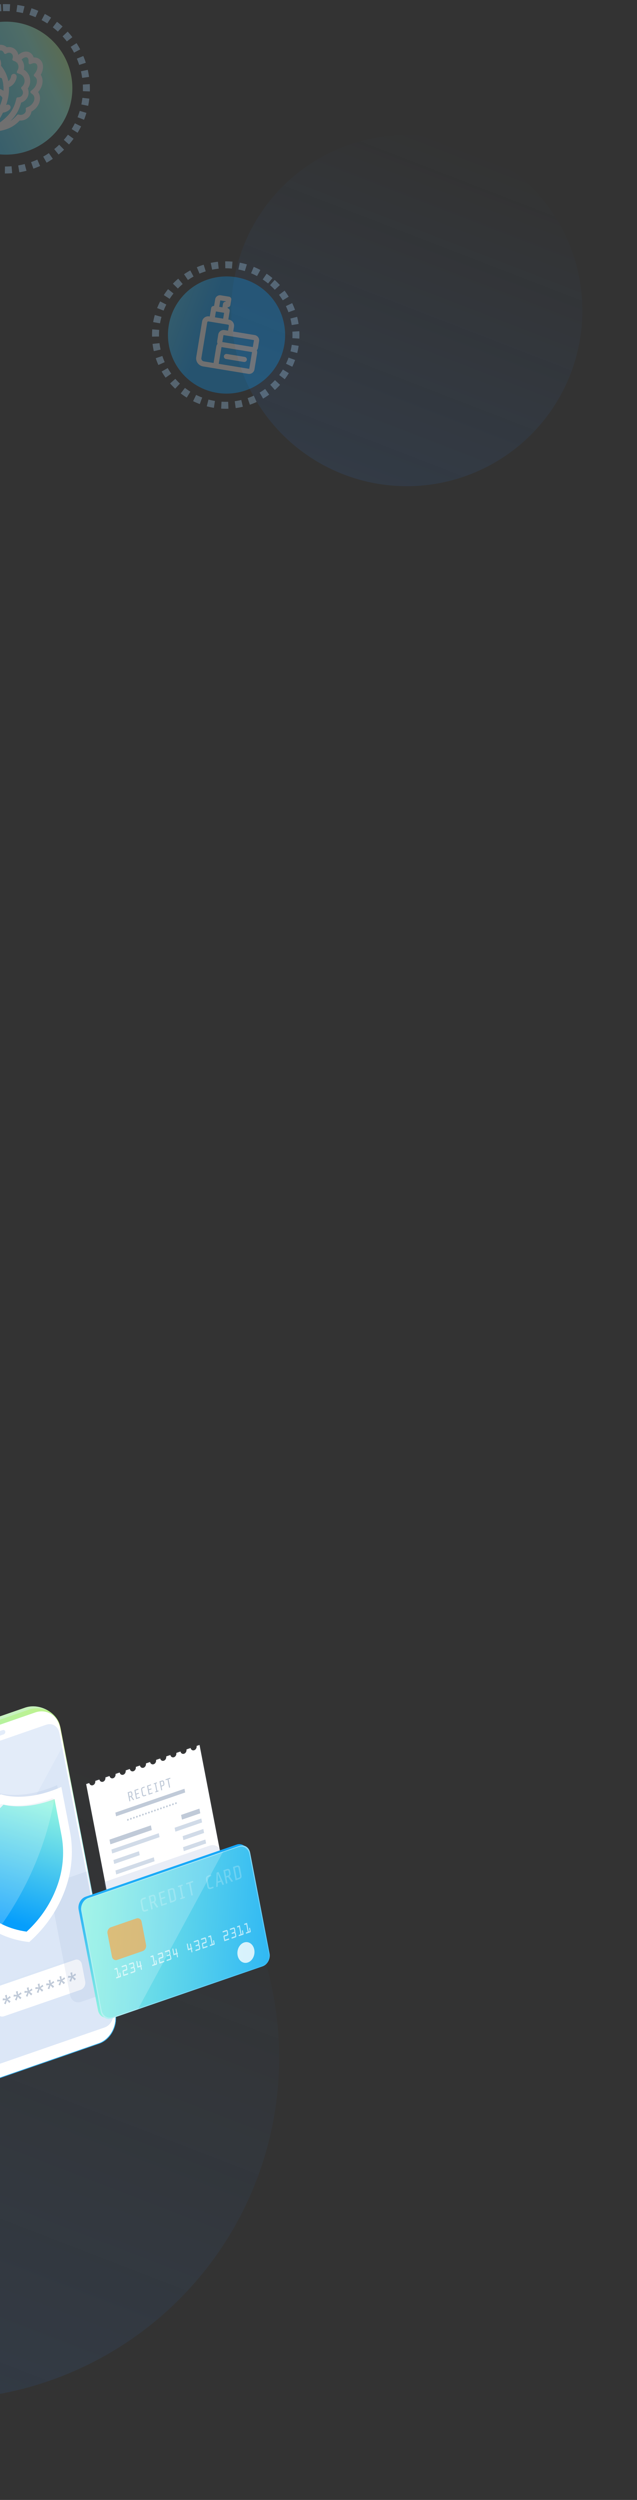 <svg width="183" height="718" viewBox="0 0 183 718" fill="none" xmlns="http://www.w3.org/2000/svg">
<rect x="0" y="0" width="183" height="718" fill="#333333" stroke="none"/>
<circle cx="-18" cy="591" r="98.204" transform="rotate(-158.873 -18 591)" fill="url(#paint0_linear)" fill-opacity="0.1"/>
<path d="M7.268 490.425L-21.868 500.528C-25.172 501.67 -27.283 505.581 -26.576 509.256L-10.791 591.068C-9.882 595.739 -4.629 598.309 -1.323 597.172L25.616 585.562C28.921 584.42 31.024 580.514 30.316 576.836L17.23 495.724C16.521 492.046 11.553 489.003 7.268 490.425Z" fill="url(#paint1_linear)"/>
<path opacity="0.4" d="M13.956 491.377C12.238 490.607 10.231 490.383 8.36 491.002L-20.773 501.097C-24.082 502.243 -26.193 506.151 -25.476 509.831L-9.697 591.641C-9.253 593.918 -7.789 595.688 -6.008 596.782C-8.243 595.805 -10.254 593.797 -10.786 591.068L-26.573 509.26C-27.281 505.586 -25.17 501.674 -21.863 500.524L7.27 490.429C9.55 489.666 12.03 490.178 13.956 491.377Z" fill="url(#paint2_linear)"/>
<path d="M10.136 491.829L-19 501.932C-22.305 503.074 -24.416 506.986 -23.708 510.66L-7.924 592.472C-7.215 596.15 -3.954 598.206 -0.648 597.069L28.487 586.966C31.792 585.824 33.895 581.914 33.187 578.239L17.407 496.426C16.695 492.749 13.441 490.688 10.136 491.829Z" fill="white"/>
<path d="M17.404 496.431L33.184 578.24C33.891 581.915 31.789 585.829 28.487 586.966L-0.652 597.069C-2.485 597.702 -4.299 597.347 -5.67 596.283C-4.318 597.253 -2.57 597.556 -0.801 596.949L28.334 586.842C31.643 585.703 33.747 581.797 33.03 578.116L17.251 496.307C16.963 494.829 16.268 493.605 15.319 492.758C16.355 493.616 17.101 494.875 17.404 496.431Z" fill="url(#paint3_linear)"/>
<path d="M13.297 495.345L-20.499 507.056C-22.206 507.644 -23.287 509.667 -22.922 511.563L-7.48 591.617C-7.115 593.513 -5.436 594.582 -3.728 593.994L30.068 582.283C31.776 581.695 32.857 579.676 32.491 577.776L17.049 497.722C16.684 495.827 15.001 494.758 13.297 495.345Z" fill="#DCE7F7"/>
<path d="M17.046 497.723L32.487 577.777C32.857 579.676 31.772 581.696 30.064 582.284L-3.732 593.995C-4.354 594.205 -4.973 594.2 -5.526 594.016C-5.093 594.082 -4.639 594.046 -4.185 593.889L29.611 582.178C31.319 581.59 32.404 579.57 32.034 577.671L16.593 497.617C16.361 496.407 15.599 495.544 14.635 495.222C15.808 495.394 16.783 496.333 17.046 497.723Z" fill="#DCE7F7"/>
<path d="M-6.447 500.701L1.056 498.11C1.359 498.007 1.56 497.648 1.494 497.309C1.428 496.97 1.124 496.778 0.821 496.881L-6.683 499.472C-6.993 499.581 -7.185 499.942 -7.119 500.282C-7.057 500.622 -6.758 500.81 -6.447 500.701Z" fill="#DCE7F7"/>
<path d="M1.494 497.309C1.56 497.648 1.364 498.01 1.056 498.11L-6.448 500.701C-6.61 500.761 -6.777 500.733 -6.9 500.64C-6.856 500.635 -6.817 500.628 -6.771 500.615L0.733 498.028C1.035 497.92 1.236 497.561 1.171 497.226C1.139 497.062 1.058 496.936 0.941 496.858C1.2 496.836 1.437 497.016 1.494 497.309Z" fill="#DCE7F7"/>
<path opacity="0.2" d="M17.407 496.426L18.284 500.99L-14.054 560.693L-23.703 510.663C-24.416 506.986 -22.305 503.074 -18.996 501.932L10.131 491.826C13.441 490.688 16.695 492.753 17.407 496.426Z" fill="white"/>
<g opacity="0.15">
<path opacity="0.15" d="M20.689 562.593C21.605 562.277 22.504 562.846 22.696 563.857L23.65 568.794C23.848 569.808 23.265 570.885 22.349 571.201L0.311 578.804C-0.602 579.12 -1.504 578.551 -1.697 577.54L-2.651 572.603C-2.848 571.589 -2.262 570.512 -1.35 570.196L20.689 562.593Z" fill="#93A8D4"/>
</g>
<path d="M21.512 562.882C22.429 562.566 23.328 563.135 23.52 564.146L24.474 569.083C24.672 570.097 24.09 571.173 23.173 571.49L1.135 579.093C0.222 579.408 -0.68 578.84 -0.873 577.829L-1.827 572.892C-2.024 571.878 -1.438 570.801 -0.526 570.485L21.512 562.882Z" fill="white"/>
<path d="M1.962 572.906L2.076 573.908L2.833 573.271L3.08 573.728L2.266 574.219L3.035 574.806L2.679 575.28L1.994 574.543L1.646 575.639L1.174 575.439L1.642 574.437L0.758 574.525L0.82 573.95L1.705 574.037L1.439 573.085L1.962 572.906Z" fill="#C0CAD8"/>
<path d="M5.089 571.828L5.203 572.829L5.964 572.191L6.207 572.65L5.393 573.14L6.158 573.728L5.81 574.2L5.12 573.46L4.773 574.56L4.301 574.357L4.769 573.359L3.889 573.445L3.947 572.872L4.833 572.958L4.566 572.006L5.089 571.828Z" fill="#C0CAD8"/>
<path d="M8.22 570.744L8.335 571.75L9.091 571.113L9.337 571.567L8.521 572.062L9.29 572.648L8.937 573.122L8.252 572.381L7.9 573.481L7.428 573.278L7.896 572.276L7.016 572.363L7.074 571.793L7.964 571.879L7.698 570.927L8.22 570.744Z" fill="#C0CAD8"/>
<path d="M11.347 569.666L11.462 570.671L12.218 570.03L12.465 570.488L11.652 570.982L12.416 571.566L12.065 572.043L11.379 571.302L11.031 572.398L10.559 572.199L11.023 571.198L10.143 571.284L10.206 570.713L11.091 570.8L10.825 569.848L11.347 569.666Z" fill="#C0CAD8"/>
<path d="M14.478 568.586L14.593 569.592L15.349 568.951L15.592 569.409L14.779 569.903L15.547 570.486L15.196 570.963L14.506 570.224L14.158 571.319L13.687 571.12L14.154 570.118L13.274 570.205L13.333 569.635L14.218 569.721L13.952 568.769L14.478 568.586Z" fill="#C0CAD8"/>
<path d="M17.605 567.507L17.721 568.513L18.476 567.872L18.719 568.331L17.907 568.825L18.675 569.408L18.323 569.885L17.637 569.144L17.285 570.241L16.814 570.041L17.282 569.04L16.401 569.126L16.46 568.556L17.349 568.638L17.083 567.686L17.605 567.507Z" fill="#C0CAD8"/>
<path d="M20.733 566.429L20.847 567.43L21.604 566.793L21.851 567.251L21.038 567.745L21.802 568.329L21.45 568.806L20.765 568.066L20.416 569.161L19.945 568.962L20.413 567.96L19.529 568.047L19.591 567.473L20.476 567.559L20.21 566.607L20.733 566.429Z" fill="#C0CAD8"/>
<path opacity="0.15" d="M28.843 556.375L36.898 554.024L44.003 567.804L23.244 574.964C21.824 575.451 20.421 574.575 20.12 572.991L14.549 544.101C14.242 542.526 15.143 540.849 16.567 540.357L25.203 537.38L25.236 537.402L28.843 556.375Z" fill="#93A8D4"/>
<g opacity="0.2">
<path opacity="0.2" d="M57.488 500.674L67.038 550.197L34.039 561.582L24.489 512.06L25.387 511.751C25.505 512.275 25.973 512.564 26.45 512.398C26.927 512.232 27.231 511.679 27.147 511.145L28.34 510.735C28.458 511.258 28.923 511.548 29.4 511.382C29.88 511.216 30.181 510.664 30.093 510.13L31.29 509.719C31.404 510.243 31.869 510.533 32.349 510.367C32.826 510.201 33.13 509.648 33.043 509.115L34.236 508.704C34.354 509.227 34.822 509.517 35.299 509.351C35.776 509.185 36.08 508.632 35.996 508.098L37.189 507.688C37.303 508.212 37.768 508.502 38.245 508.336C38.725 508.169 39.03 507.616 38.942 507.083L40.135 506.673C40.253 507.196 40.718 507.486 41.194 507.32C41.675 507.154 41.976 506.601 41.892 506.067L43.085 505.657C43.199 506.181 43.663 506.471 44.148 506.304C44.625 506.138 44.929 505.585 44.838 505.052L46.034 504.641C46.148 505.165 46.617 505.454 47.094 505.289C47.571 505.123 47.875 504.57 47.791 504.036L48.984 503.626C49.102 504.149 49.567 504.439 50.044 504.273C50.524 504.107 50.825 503.554 50.737 503.021L51.934 502.61C52.048 503.134 52.512 503.424 52.993 503.257C53.47 503.092 53.774 502.539 53.687 502.005L54.879 501.595C54.998 502.118 55.466 502.407 55.943 502.242C56.42 502.076 56.724 501.523 56.64 500.989L57.488 500.674Z" fill="#93A8D4"/>
</g>
<path d="M57.321 501.168L66.75 550.042L34.182 561.279L24.754 512.405L25.64 512.099C25.757 512.618 26.216 512.901 26.689 512.736C27.159 512.576 27.46 512.027 27.377 511.497L28.555 511.09C28.672 511.609 29.131 511.892 29.601 511.732C30.074 511.567 30.372 511.023 30.285 510.494L31.466 510.085C31.58 510.606 32.039 510.888 32.512 510.727C32.982 510.567 33.283 510.019 33.197 509.489L34.374 509.082C34.491 509.601 34.95 509.884 35.423 509.719C35.893 509.559 36.194 509.011 36.111 508.48L37.288 508.073C37.402 508.593 37.861 508.876 38.331 508.716C38.804 508.551 39.106 508.006 39.019 507.477L40.196 507.07C40.313 507.589 40.773 507.872 41.242 507.712C41.715 507.547 42.013 507.003 41.93 506.473L43.108 506.065C43.221 506.586 43.68 506.868 44.157 506.703C44.627 506.542 44.928 505.994 44.837 505.465L46.018 505.057C46.132 505.577 46.595 505.859 47.065 505.699C47.534 505.539 47.836 504.99 47.752 504.46L48.93 504.053C49.047 504.572 49.506 504.855 49.976 504.695C50.449 504.53 50.747 503.986 50.66 503.457L51.841 503.049C51.955 503.569 52.414 503.852 52.888 503.691C53.357 503.53 53.659 502.982 53.572 502.453L54.749 502.045C54.866 502.565 55.325 502.847 55.798 502.683C56.271 502.518 56.569 501.974 56.486 501.444L57.321 501.168Z" fill="white"/>
<path d="M45.615 526.507L45.836 527.642L32.221 532.338L32.004 531.203L45.615 526.507Z" fill="#D1DBE8"/>
<path d="M57.832 522.29L58.053 523.425L50.383 526.072L50.162 524.938L57.832 522.29Z" fill="#D1DBE8"/>
<path d="M39.924 531.683L40.144 532.814L32.804 535.349L32.583 534.214L39.924 531.683Z" fill="#D1DBE8"/>
<path d="M58.414 525.301L58.632 526.436L52.688 528.488L52.471 527.353L58.414 525.301Z" fill="#D1DBE8"/>
<path d="M44.191 533.426L44.407 534.557L33.382 538.36L33.166 537.229L44.191 533.426Z" fill="#D1DBE8"/>
<path d="M58.994 528.316L59.214 529.447L52.801 531.659L52.58 530.529L58.994 528.316Z" fill="#D1DBE8"/>
<path d="M46.181 519.125C46.309 519.08 46.438 519.16 46.467 519.308C46.495 519.452 46.412 519.606 46.283 519.647C46.154 519.693 46.025 519.613 45.997 519.468C45.969 519.324 46.052 519.17 46.181 519.125Z" fill="#C0CAD8"/>
<path d="M47.04 518.828C47.173 518.782 47.297 518.863 47.326 519.011C47.354 519.155 47.271 519.309 47.138 519.351C47.01 519.396 46.881 519.316 46.853 519.172C46.828 519.027 46.912 518.873 47.04 518.828Z" fill="#C0CAD8"/>
<path d="M47.903 518.53C48.032 518.485 48.161 518.565 48.19 518.713C48.218 518.858 48.134 519.011 48.005 519.053C47.873 519.099 47.748 519.018 47.72 518.874C47.692 518.729 47.775 518.576 47.903 518.53Z" fill="#C0CAD8"/>
<path d="M48.767 518.233C48.895 518.187 49.024 518.267 49.053 518.416C49.081 518.56 48.998 518.714 48.868 518.755C48.74 518.8 48.611 518.72 48.583 518.576C48.555 518.432 48.638 518.278 48.767 518.233Z" fill="#C0CAD8"/>
<path d="M49.63 517.935C49.762 517.889 49.887 517.97 49.916 518.118C49.944 518.262 49.861 518.416 49.728 518.458C49.599 518.503 49.47 518.423 49.442 518.279C49.418 518.134 49.501 517.98 49.63 517.935Z" fill="#C0CAD8"/>
<path d="M50.493 517.637C50.622 517.592 50.75 517.672 50.779 517.82C50.807 517.965 50.724 518.118 50.595 518.16C50.462 518.206 50.337 518.125 50.309 517.981C50.281 517.836 50.361 517.683 50.493 517.637Z" fill="#C0CAD8"/>
<path d="M52.999 513.742L53.203 514.811L33.345 521.662L33.141 520.593L52.999 513.742Z" fill="#C0CAD8"/>
<path d="M52.632 537.763L53.024 539.795L42.54 543.411L42.148 541.379L52.632 537.763Z" fill="#C0CAD8"/>
<path d="M43.343 524.259L43.604 525.6L31.712 529.705L31.454 528.359L43.343 524.259Z" fill="#C0CAD8"/>
<path d="M57.286 519.446L57.544 520.792L52.281 522.607L52.019 521.261L57.286 519.446Z" fill="#C0CAD8"/>
<path d="M36.693 522.398C36.821 522.352 36.95 522.433 36.979 522.581C37.007 522.725 36.924 522.879 36.795 522.92C36.662 522.966 36.537 522.885 36.509 522.741C36.477 522.598 36.56 522.444 36.693 522.398Z" fill="#C0CAD8"/>
<path d="M37.552 522.101C37.681 522.055 37.809 522.136 37.838 522.284C37.867 522.428 37.783 522.582 37.654 522.623C37.526 522.668 37.397 522.588 37.369 522.444C37.34 522.3 37.424 522.146 37.552 522.101Z" fill="#C0CAD8"/>
<path d="M38.415 521.803C38.548 521.757 38.673 521.838 38.702 521.986C38.73 522.13 38.65 522.28 38.517 522.326C38.389 522.371 38.26 522.291 38.232 522.146C38.204 522.002 38.287 521.848 38.415 521.803Z" fill="#C0CAD8"/>
<path d="M39.279 521.505C39.407 521.46 39.536 521.54 39.565 521.688C39.593 521.833 39.51 521.987 39.38 522.028C39.248 522.074 39.123 521.993 39.095 521.849C39.067 521.705 39.146 521.551 39.279 521.505Z" fill="#C0CAD8"/>
<path d="M40.142 521.208C40.27 521.163 40.399 521.243 40.428 521.391C40.456 521.535 40.373 521.689 40.244 521.73C40.111 521.776 39.986 521.695 39.958 521.551C39.93 521.407 40.01 521.254 40.142 521.208Z" fill="#C0CAD8"/>
<path d="M41.001 520.911C41.13 520.866 41.259 520.946 41.288 521.094C41.316 521.238 41.232 521.392 41.103 521.433C40.975 521.479 40.846 521.399 40.818 521.254C40.794 521.109 40.873 520.956 41.001 520.911Z" fill="#C0CAD8"/>
<path d="M41.865 520.613C41.997 520.567 42.122 520.648 42.151 520.796C42.179 520.94 42.096 521.094 41.962 521.136C41.834 521.182 41.705 521.102 41.677 520.957C41.653 520.812 41.736 520.658 41.865 520.613Z" fill="#C0CAD8"/>
<path d="M42.728 520.315C42.856 520.27 42.985 520.35 43.014 520.499C43.042 520.643 42.959 520.797 42.83 520.838C42.697 520.884 42.572 520.803 42.544 520.659C42.52 520.514 42.599 520.361 42.728 520.315Z" fill="#C0CAD8"/>
<path d="M43.591 520.018C43.72 519.973 43.848 520.053 43.877 520.201C43.905 520.345 43.822 520.499 43.693 520.54C43.564 520.586 43.435 520.505 43.407 520.361C43.379 520.217 43.462 520.063 43.591 520.018Z" fill="#C0CAD8"/>
<path d="M44.454 519.72C44.587 519.674 44.712 519.755 44.74 519.903C44.769 520.047 44.685 520.201 44.552 520.243C44.424 520.289 44.295 520.208 44.267 520.064C44.243 519.919 44.326 519.765 44.454 519.72Z" fill="#C0CAD8"/>
<path d="M45.318 519.423C45.446 519.377 45.575 519.458 45.604 519.606C45.632 519.75 45.549 519.904 45.419 519.945C45.287 519.991 45.162 519.91 45.134 519.766C45.102 519.622 45.185 519.469 45.318 519.423Z" fill="#C0CAD8"/>
<path d="M37.865 515.929L38.549 516.913L38.232 517.023L37.589 516.088L37.259 516.201L37.467 517.286L37.175 517.387L36.67 514.774L37.303 514.557C37.492 514.492 37.645 514.491 37.762 514.549C37.878 514.607 37.952 514.739 37.992 514.941L38.062 515.3C38.12 515.58 38.052 515.791 37.865 515.929ZM37.589 515.797C37.672 515.768 37.732 515.724 37.761 515.666C37.791 515.612 37.796 515.534 37.778 515.44L37.694 515.011C37.676 514.918 37.644 514.855 37.598 514.828C37.547 514.797 37.483 514.798 37.4 514.826L37.021 514.956L37.21 515.927L37.589 515.797Z" fill="#C0CAD8"/>
<path d="M39.719 513.727L39.772 513.999L38.946 514.282L39.109 515.14L39.855 514.882L39.908 515.155L39.163 515.413L39.346 516.353L40.171 516.067L40.224 516.34L39.103 516.724L38.602 514.114L39.719 513.727Z" fill="#C0CAD8"/>
<path d="M41.513 513.106L41.568 513.387L41.061 513.562C40.977 513.591 40.915 513.643 40.876 513.716C40.834 513.789 40.82 513.864 40.835 513.938L41.12 515.424C41.135 515.498 41.175 515.559 41.239 515.596C41.298 515.633 41.371 515.634 41.455 515.606L41.962 515.43L42.017 515.715L41.541 515.881C41.347 515.947 41.185 515.946 41.063 515.877C40.94 515.807 40.856 515.666 40.815 515.455L40.557 514.11C40.515 513.895 40.538 513.721 40.62 513.579C40.701 513.438 40.842 513.334 41.035 513.264L41.513 513.106Z" fill="#C0CAD8"/>
<path d="M43.346 512.474L43.399 512.747L42.57 513.034L42.736 513.887L43.482 513.633L43.531 513.903L42.789 514.16L42.968 515.101L43.797 514.814L43.85 515.087L42.73 515.475L42.225 512.862L43.346 512.474Z" fill="#C0CAD8"/>
<path d="M45.045 511.888L45.099 512.161L44.796 512.264L45.195 514.335L45.497 514.228L45.55 514.501L44.653 514.809L44.601 514.54L44.903 514.433L44.504 512.365L44.201 512.469L44.149 512.2L45.045 511.888Z" fill="#C0CAD8"/>
<path d="M46.901 511.397C47.018 511.455 47.092 511.586 47.131 511.789L47.214 512.214C47.254 512.417 47.233 512.582 47.157 512.707C47.077 512.835 46.946 512.934 46.757 512.999L46.409 513.119L46.606 514.133L46.315 514.234L45.81 511.621L46.443 511.405C46.632 511.34 46.785 511.338 46.901 511.397ZM46.93 512.354L46.834 511.859C46.816 511.765 46.783 511.703 46.738 511.675C46.687 511.645 46.623 511.645 46.539 511.673L46.157 511.805L46.355 512.843L46.737 512.711C46.821 512.683 46.881 512.639 46.91 512.581C46.94 512.526 46.949 512.448 46.93 512.354Z" fill="#C0CAD8"/>
<path d="M48.904 510.557L48.959 510.842L48.425 511.023L48.871 513.356L48.579 513.453L48.129 511.125L47.596 511.31L47.545 511.028L48.904 510.557Z" fill="#C0CAD8"/>
<path d="M37.332 547.437L38.027 551.045L36.96 551.414L36.261 547.807L37.332 547.437Z" fill="#718699"/>
<path d="M38.896 546.897L39.591 550.505L38.527 550.874L37.833 547.266L38.896 546.897Z" fill="#718699"/>
<path d="M40.464 546.357L41.162 549.964L40.091 550.335L39.396 546.727L40.464 546.357Z" fill="#718699"/>
<path d="M43.598 545.273L44.297 548.884L43.229 549.25L41.662 549.79L40.963 546.183L42.534 545.642L43.598 545.273Z" fill="#718699"/>
<path d="M45.169 544.732L45.864 548.34L44.797 548.71L44.098 545.103L45.169 544.732Z" fill="#718699"/>
<path d="M46.737 544.192L47.432 547.8L46.364 548.17L45.669 544.562L46.737 544.192Z" fill="#718699"/>
<path d="M48.3 543.653L48.999 547.26L47.932 547.63L47.237 544.022L48.3 543.653Z" fill="#718699"/>
<path d="M49.361 543.288L50.056 546.896L49.522 547.081L48.827 543.473L49.361 543.288Z" fill="#718699"/>
<path d="M50.145 543.018L50.843 546.626L50.306 546.811L49.61 543.199L50.145 543.018Z" fill="#718699"/>
<path d="M50.928 542.744L51.623 546.356L51.089 546.537L50.394 542.929L50.928 542.744Z" fill="#718699"/>
<path d="M52.556 542.184L53.251 545.792L51.873 546.267L51.178 542.659L52.556 542.184Z" fill="#718699"/>
<path d="M53.839 541.74L54.539 545.351L53.467 545.718L52.772 542.11L53.839 541.74Z" fill="#718699"/>
<path d="M55.411 541.199L56.105 544.807L55.034 545.178L54.339 541.57L55.411 541.199Z" fill="#718699"/>
<path d="M56.978 540.659L57.673 544.267L56.605 544.637L55.911 541.029L56.978 540.659Z" fill="#718699"/>
<path d="M60.113 539.579L60.808 543.187L59.74 543.553L58.169 544.098L57.474 540.486L59.041 539.946L60.113 539.579Z" fill="#718699"/>
<path opacity="0.2" d="M63.524 531.95L69.711 563.71L36.675 575.112L29.939 540.532L60.264 530.068C61.695 529.571 63.234 530.461 63.524 531.95Z" fill="#93A8D4"/>
<path d="M67.974 529.78C69.39 529.29 70.787 530.175 71.09 531.755L76.661 560.641C76.965 562.22 76.063 563.898 74.647 564.384L31.282 579.347C29.862 579.838 28.466 578.953 28.159 577.378L22.588 548.492C22.284 546.912 23.186 545.235 24.606 544.748L67.974 529.78Z" fill="url(#paint4_linear)"/>
<path d="M68.75 530.155C70.166 529.664 71.563 530.55 71.867 532.13L77.437 561.016C77.741 562.595 76.839 564.272 75.423 564.759L32.058 579.722C30.638 580.213 29.242 579.328 28.935 577.753L23.364 548.867C23.061 547.287 23.962 545.61 25.382 545.123L68.75 530.155Z" fill="url(#paint5_linear)"/>
<g opacity="0.6">
<g opacity="0.6">
<path opacity="0.6" d="M41.822 544.866L41.903 545.284L41.146 545.544C41.025 545.588 40.934 545.662 40.871 545.772C40.81 545.877 40.792 545.99 40.814 546.103L41.239 548.302C41.261 548.419 41.318 548.501 41.405 548.557C41.5 548.608 41.603 548.616 41.728 548.575L42.485 548.314L42.567 548.732L41.862 548.974C41.571 549.075 41.336 549.073 41.154 548.97C40.968 548.865 40.847 548.658 40.786 548.346L40.403 546.357C40.341 546.041 40.371 545.78 40.497 545.574C40.618 545.364 40.826 545.21 41.114 545.11L41.822 544.866Z" fill="white"/>
</g>
<g opacity="0.6">
<path opacity="0.6" d="M44.471 546.269L45.486 547.726L45.013 547.891L44.062 546.514L43.577 546.681L43.885 548.281L43.453 548.429L42.708 544.564L43.639 544.241C43.923 544.141 44.149 544.142 44.319 544.226C44.486 544.315 44.604 544.506 44.663 544.807L44.766 545.337C44.85 545.749 44.749 546.06 44.471 546.269ZM44.06 546.069C44.185 546.025 44.273 545.959 44.317 545.874C44.366 545.791 44.376 545.676 44.348 545.536L44.224 544.9C44.197 544.76 44.148 544.672 44.079 544.629C44.01 544.586 43.912 544.585 43.784 544.63L43.224 544.824L43.5 546.263L44.06 546.069Z" fill="white"/>
</g>
<g opacity="0.6">
<path opacity="0.6" d="M47.217 543.006L47.295 543.408L46.068 543.829L46.316 545.1L47.417 544.719L47.495 545.121L46.39 545.502L46.661 546.894L47.883 546.47L47.962 546.871L46.304 547.445L45.558 543.576L47.217 543.006Z" fill="white"/>
</g>
<g opacity="0.6">
<path opacity="0.6" d="M49.816 542.326C49.989 542.405 50.112 542.6 50.171 542.904L50.583 545.037C50.644 545.353 50.62 545.601 50.512 545.775C50.406 545.954 50.203 546.095 49.904 546.198L48.881 546.551L48.136 542.685L49.098 542.352C49.398 542.253 49.637 542.239 49.816 542.326ZM50.161 545.241L49.73 543.002C49.706 542.881 49.653 542.794 49.574 542.745C49.492 542.696 49.402 542.69 49.292 542.727L48.652 542.949L49.24 545.987L49.872 545.767C49.997 545.722 50.086 545.66 50.133 545.574C50.178 545.493 50.189 545.381 50.161 545.241Z" fill="white"/>
</g>
<g opacity="0.6">
<path opacity="0.6" d="M52.415 541.212L52.493 541.614L52.047 541.77L52.639 544.831L53.086 544.675L53.16 545.078L51.835 545.534L51.757 545.132L52.204 544.981L51.615 541.918L51.168 542.07L51.09 541.669L52.415 541.212Z" fill="white"/>
</g>
<g opacity="0.6">
<path opacity="0.6" d="M55.444 540.169L55.522 540.587L54.734 540.858L55.398 544.306L54.966 544.455L54.302 541.006L53.511 541.282L53.429 540.861L55.444 540.169Z" fill="white"/>
</g>
<g opacity="0.6">
<path opacity="0.6" d="M60.604 538.387L60.685 538.804L59.928 539.065C59.807 539.108 59.717 539.183 59.653 539.292C59.593 539.397 59.575 539.51 59.597 539.623L60.021 541.823C60.044 541.94 60.1 542.022 60.188 542.078C60.283 542.128 60.385 542.136 60.511 542.096L61.268 541.835L61.349 542.252L60.645 542.494C60.353 542.596 60.119 542.593 59.937 542.491C59.751 542.385 59.63 542.178 59.569 541.866L59.185 539.877C59.124 539.561 59.154 539.301 59.279 539.094C59.4 538.884 59.609 538.73 59.896 538.63L60.604 538.387Z" fill="white"/>
</g>
<g opacity="0.6">
<path opacity="0.6" d="M62.781 537.635L64.352 541.218L63.912 541.368L63.532 540.455L62.563 540.789L62.557 541.835L62.114 541.986L62.209 537.831L62.781 537.635ZM62.562 540.348L63.376 540.068L62.56 538.099L62.562 540.348Z" fill="white"/>
</g>
<g opacity="0.6">
<path opacity="0.6" d="M65.937 538.861L66.953 540.319L66.48 540.484L65.528 539.107L65.044 539.274L65.351 540.873L64.92 541.022L64.175 537.157L65.106 536.834C65.389 536.734 65.616 536.735 65.786 536.819C65.953 536.908 66.071 537.099 66.129 537.399L66.233 537.93C66.313 538.343 66.217 538.657 65.937 538.861ZM65.527 538.662C65.651 538.618 65.74 538.552 65.784 538.466C65.832 538.384 65.842 538.269 65.815 538.128L65.691 537.493C65.663 537.353 65.614 537.265 65.545 537.222C65.476 537.179 65.379 537.177 65.25 537.223L64.69 537.417L64.966 538.856L65.527 538.662Z" fill="white"/>
</g>
<g opacity="0.6">
<path opacity="0.6" d="M68.598 535.846C68.771 535.925 68.894 536.12 68.953 536.424L69.365 538.558C69.427 538.874 69.402 539.121 69.299 539.295C69.192 539.474 68.989 539.614 68.69 539.717L67.668 540.07L66.923 536.205L67.884 535.872C68.18 535.774 68.42 535.759 68.598 535.846ZM68.944 538.761L68.512 536.522C68.488 536.402 68.435 536.315 68.357 536.265C68.275 536.217 68.184 536.21 68.075 536.247L67.435 536.469L68.023 539.507L68.654 539.287C68.779 539.242 68.868 539.181 68.916 539.094C68.961 539.013 68.971 538.901 68.944 538.761Z" fill="white"/>
</g>
</g>
<path opacity="0.4" d="M77.016 563.396C76.661 564.024 76.101 564.53 75.426 564.754L32.058 579.722C30.638 580.213 29.241 579.324 28.937 577.744L23.363 548.859C23.179 547.875 23.458 546.857 24.034 546.106C23.628 546.8 23.456 547.659 23.617 548.486L29.184 577.372C29.491 578.947 30.887 579.829 32.307 579.342L75.669 564.383C76.205 564.21 76.665 563.853 77.016 563.396Z" fill="url(#paint6_linear)"/>
<path opacity="0.4" d="M71.866 532.13L77.441 561.015C77.625 561.999 77.347 563.024 76.762 563.773C77.182 563.068 77.364 562.195 77.208 561.352L71.633 532.466C71.334 530.89 69.938 530.008 68.514 530.496L25.152 545.455C24.621 545.631 24.164 545.983 23.814 546.444C24.171 545.832 24.722 545.34 25.386 545.118L68.746 530.152C70.162 529.665 71.566 530.545 71.866 532.13Z" fill="url(#paint7_linear)"/>
<path opacity="0.7" d="M39.173 550.995L31.859 553.521C31.173 553.756 30.737 554.565 30.885 555.325L32.163 561.948C32.311 562.708 32.984 563.136 33.669 562.897L40.983 560.371C41.672 560.132 42.108 559.323 41.961 558.566L40.683 551.944C40.535 551.183 39.862 550.756 39.173 550.995Z" fill="#F7931E"/>
<path opacity="0.8" d="M70.103 557.904C68.782 558.359 67.957 560.013 68.261 561.597C68.566 563.181 69.888 564.097 71.208 563.637C72.53 563.182 73.355 561.528 73.05 559.944C72.746 558.36 71.429 557.447 70.103 557.904Z" fill="white"/>
<g opacity="0.8">
<path opacity="0.8" d="M67.599 554.527L67.468 553.852C67.449 553.755 67.405 553.674 67.335 553.627C67.267 553.572 67.197 553.561 67.117 553.589L66.11 553.935L66.022 554.021C66.002 554.065 65.992 554.115 66.001 554.162C66.011 554.213 66.038 554.248 66.071 554.274L66.18 554.293L67.187 553.947L67.322 554.641C67.332 554.692 67.325 554.738 67.305 554.782L67.214 554.873L66.646 555.069L66.558 555.155C66.534 555.2 66.528 555.249 66.537 555.296C66.547 555.347 66.566 555.384 66.607 555.408L66.716 555.427L67.284 555.232L67.393 555.251C67.426 555.277 67.453 555.312 67.463 555.363L67.6 556.068L66.609 556.411L66.517 556.502C66.498 556.546 66.491 556.596 66.5 556.643C66.51 556.694 66.529 556.73 66.563 556.756L66.675 556.775L67.667 556.432C67.747 556.404 67.804 556.348 67.851 556.254C67.894 556.165 67.904 556.07 67.885 555.972L67.747 555.267C67.722 555.138 67.66 555.029 67.559 554.943C67.616 554.823 67.629 554.683 67.599 554.527Z" fill="white"/>
<path opacity="0.8" d="M36.044 564.304L35.037 564.65L34.946 564.74C34.926 564.785 34.919 564.835 34.929 564.881C34.938 564.932 34.958 564.969 34.991 564.995L35.104 565.013L36.111 564.667L36.282 565.544L35.427 565.841C35.347 565.868 35.289 565.924 35.251 566.016C35.208 566.11 35.198 566.201 35.218 566.306L35.457 567.551L36.737 567.111L36.828 567.02C36.848 566.976 36.854 566.926 36.845 566.879C36.835 566.829 36.816 566.792 36.783 566.766L36.67 566.748L35.674 567.091L35.503 566.21L36.358 565.914C36.434 565.887 36.491 565.828 36.534 565.738C36.576 565.645 36.587 565.554 36.566 565.449L36.395 564.571C36.377 564.474 36.333 564.393 36.263 564.346C36.191 564.291 36.12 564.277 36.044 564.304Z" fill="white"/>
<path opacity="0.8" d="M57.244 558.098L57.113 557.424C57.094 557.326 57.05 557.246 56.98 557.199C56.912 557.143 56.842 557.132 56.762 557.16L55.755 557.506L55.667 557.592C55.647 557.636 55.64 557.686 55.65 557.733C55.659 557.784 55.679 557.82 55.712 557.846L55.821 557.865L56.828 557.519L56.963 558.213C56.973 558.264 56.966 558.31 56.946 558.354L56.855 558.445L56.287 558.641L56.199 558.727C56.175 558.772 56.169 558.821 56.178 558.868C56.188 558.919 56.207 558.956 56.248 558.98L56.357 558.999L56.925 558.804L57.034 558.823C57.067 558.849 57.094 558.884 57.104 558.935L57.241 559.64L56.25 559.983L56.158 560.074C56.139 560.118 56.132 560.168 56.141 560.215C56.151 560.266 56.17 560.302 56.204 560.328L56.316 560.347L57.308 560.004C57.388 559.976 57.445 559.92 57.492 559.826C57.535 559.737 57.545 559.642 57.526 559.545L57.388 558.839C57.363 558.71 57.301 558.601 57.2 558.515C57.261 558.394 57.274 558.254 57.244 558.098Z" fill="white"/>
<path opacity="0.8" d="M58.828 556.442L57.829 556.786L57.737 556.877C57.718 556.921 57.711 556.971 57.72 557.018C57.73 557.068 57.749 557.105 57.783 557.131L57.895 557.15L58.895 556.805L59.066 557.682L58.214 557.978C58.135 558.005 58.077 558.061 58.039 558.154C57.996 558.247 57.986 558.338 58.006 558.443L58.245 559.688L59.525 559.248L59.613 559.162C59.636 559.117 59.643 559.067 59.634 559.021C59.624 558.97 59.605 558.933 59.563 558.909L59.455 558.889L58.459 559.233L58.287 558.352L59.139 558.057C59.218 558.029 59.276 557.969 59.322 557.879C59.365 557.786 59.376 557.695 59.355 557.59L59.184 556.712C59.165 556.615 59.121 556.534 59.051 556.487C58.979 556.429 58.909 556.418 58.828 556.442Z" fill="white"/>
<path opacity="0.8" d="M46.399 560.733L45.4 561.077L45.308 561.168C45.289 561.212 45.282 561.262 45.291 561.309C45.301 561.359 45.321 561.396 45.354 561.422L45.467 561.44L46.466 561.096L46.637 561.973L45.785 562.269C45.706 562.296 45.648 562.352 45.61 562.444C45.567 562.538 45.557 562.629 45.577 562.734L45.816 563.979L47.096 563.539L47.187 563.448C47.207 563.404 47.213 563.354 47.204 563.307C47.194 563.257 47.175 563.22 47.142 563.194L47.029 563.176L46.033 563.519L45.862 562.638L46.713 562.343C46.793 562.315 46.85 562.256 46.897 562.165C46.939 562.072 46.95 561.981 46.929 561.876L46.758 560.999C46.739 560.901 46.695 560.821 46.626 560.774C46.55 560.715 46.479 560.705 46.399 560.733Z" fill="white"/>
<path opacity="0.8" d="M65.046 554.3L64.038 554.646L63.947 554.736C63.927 554.781 63.921 554.831 63.93 554.877C63.94 554.928 63.959 554.965 63.992 554.991L64.105 555.009L65.112 554.663L65.283 555.54L64.428 555.837C64.352 555.863 64.294 555.919 64.252 556.012C64.21 556.106 64.199 556.197 64.219 556.302L64.458 557.547L65.738 557.107L65.829 557.016C65.849 556.972 65.856 556.922 65.846 556.875C65.837 556.825 65.817 556.788 65.784 556.762L65.671 556.744L64.675 557.087L64.504 556.206L65.359 555.91C65.435 555.883 65.496 555.823 65.535 555.734C65.578 555.641 65.588 555.55 65.568 555.445L65.397 554.567C65.378 554.47 65.334 554.389 65.264 554.342C65.196 554.283 65.121 554.273 65.046 554.3Z" fill="white"/>
<path opacity="0.8" d="M69.624 554.383L69.532 554.474L69.515 554.615L69.661 555.363L69.377 555.459L68.895 552.967L68.191 553.21L68.1 553.3C68.08 553.344 68.073 553.394 68.082 553.441C68.092 553.492 68.112 553.528 68.145 553.554L68.258 553.573L68.681 553.426L69.092 555.555L68.661 555.704L68.572 555.79L68.551 555.928C68.561 555.978 68.58 556.015 68.622 556.043L68.731 556.063L69.867 555.671L69.955 555.585C69.978 555.54 69.985 555.491 69.976 555.444L69.794 554.512C69.784 554.461 69.765 554.425 69.724 554.4L69.624 554.383Z" fill="white"/>
<path opacity="0.8" d="M71.803 553.687L71.694 553.668L71.603 553.759L71.586 553.9L71.732 554.648L71.448 554.744L70.966 552.252L70.262 552.494L70.17 552.585C70.151 552.629 70.144 552.679 70.153 552.726C70.163 552.777 70.183 552.813 70.216 552.839L70.329 552.858L70.752 552.71L71.163 554.84L70.731 554.989L70.64 555.08L70.622 555.217C70.632 555.267 70.651 555.304 70.686 555.334L70.798 555.352L71.934 554.961L72.022 554.875C72.042 554.831 72.049 554.781 72.04 554.734L71.858 553.802C71.857 553.754 71.837 553.713 71.803 553.687Z" fill="white"/>
<path opacity="0.8" d="M44.764 562.957L44.673 563.048L44.656 563.189L44.802 563.937L44.517 564.033L44.036 561.541L43.331 561.784L43.24 561.874C43.22 561.918 43.214 561.968 43.223 562.015C43.233 562.066 43.252 562.102 43.285 562.128L43.398 562.147L43.826 561.999L44.237 564.128L43.805 564.277L43.714 564.368L43.696 564.505C43.706 564.556 43.725 564.592 43.759 564.622L43.872 564.641L45.004 564.25L45.095 564.159C45.115 564.115 45.121 564.065 45.112 564.019L44.931 563.087C44.921 563.036 44.902 562.999 44.868 562.973L44.764 562.957Z" fill="white"/>
<path opacity="0.8" d="M34.406 566.533L34.314 566.624L34.297 566.765L34.443 567.513L34.159 567.609L33.677 565.117L32.973 565.359L32.885 565.445C32.861 565.491 32.855 565.54 32.864 565.587C32.874 565.638 32.893 565.675 32.934 565.699L33.043 565.718L33.471 565.57L33.882 567.7L33.45 567.849L33.358 567.939L33.341 568.076C33.351 568.127 33.37 568.164 33.404 568.193L33.517 568.212L34.649 567.821L34.74 567.731C34.76 567.686 34.766 567.637 34.757 567.59L34.575 566.658C34.566 566.607 34.546 566.571 34.513 566.545L34.406 566.533Z" fill="white"/>
<path opacity="0.8" d="M61.332 557.241L61.243 557.327L61.226 557.468L61.372 558.217L61.088 558.312L60.606 555.82L59.902 556.063L59.811 556.153C59.791 556.198 59.785 556.247 59.794 556.294C59.803 556.345 59.823 556.382 59.856 556.408L59.969 556.426L60.393 556.279L60.803 558.408L60.372 558.557L60.28 558.648L60.263 558.785C60.273 558.835 60.292 558.872 60.326 558.902L60.438 558.92L61.571 558.53L61.662 558.439C61.682 558.395 61.688 558.345 61.679 558.298L61.498 557.367C61.488 557.316 61.468 557.279 61.435 557.253L61.332 557.241Z" fill="white"/>
<path opacity="0.8" d="M55.054 559.403L54.851 558.342C54.841 558.291 54.822 558.254 54.789 558.228L54.676 558.21L54.588 558.296C54.568 558.34 54.562 558.39 54.571 558.437L54.777 559.497L54.213 559.692L53.95 558.319C53.94 558.268 53.92 558.232 53.879 558.203L53.77 558.184L53.678 558.275C53.66 558.323 53.649 558.373 53.659 558.424L53.994 560.164L54.846 559.868L54.991 560.617C55.001 560.668 55.02 560.704 55.054 560.73L55.163 560.75L55.254 560.659C55.274 560.615 55.28 560.565 55.271 560.518L55.124 559.762L55.215 559.671C55.235 559.627 55.241 559.577 55.232 559.53C55.222 559.479 55.203 559.443 55.17 559.417L55.054 559.403Z" fill="white"/>
<path opacity="0.8" d="M50.912 560.833L50.709 559.772C50.699 559.721 50.68 559.684 50.639 559.66L50.53 559.641L50.439 559.731C50.419 559.776 50.413 559.825 50.422 559.872L50.628 560.933L50.064 561.128L49.801 559.754C49.791 559.704 49.772 559.667 49.737 559.637L49.625 559.619L49.533 559.709C49.514 559.758 49.508 559.807 49.517 559.854L49.852 561.594L50.7 561.303L50.846 562.052C50.856 562.102 50.875 562.139 50.909 562.165L51.022 562.184L51.11 562.098C51.133 562.052 51.14 562.003 51.131 561.956L50.983 561.199L51.072 561.113C51.095 561.068 51.102 561.019 51.093 560.972C51.083 560.921 51.063 560.884 51.022 560.86L50.912 560.833Z" fill="white"/>
<path opacity="0.8" d="M48.957 560.959L48.825 560.284C48.806 560.187 48.762 560.106 48.693 560.059C48.625 560.004 48.554 559.993 48.475 560.021L47.468 560.367L47.379 560.453C47.356 560.498 47.349 560.548 47.358 560.594C47.368 560.645 47.387 560.682 47.429 560.706L47.537 560.725L48.545 560.379L48.68 561.073C48.69 561.124 48.683 561.17 48.663 561.214L48.572 561.305L48.004 561.501L47.912 561.591C47.892 561.636 47.886 561.685 47.895 561.732C47.905 561.783 47.924 561.82 47.958 561.846L48.07 561.864L48.634 561.669L48.747 561.688C48.78 561.714 48.8 561.754 48.809 561.801L48.947 562.507L47.955 562.85L47.867 562.936C47.847 562.98 47.841 563.03 47.85 563.076C47.86 563.127 47.879 563.164 47.912 563.19L48.021 563.209L49.017 562.865C49.096 562.838 49.154 562.782 49.2 562.688C49.24 562.599 49.254 562.504 49.234 562.406L49.097 561.7C49.072 561.572 49.01 561.462 48.909 561.377C48.974 561.255 48.987 561.115 48.957 560.959Z" fill="white"/>
<path opacity="0.8" d="M40.557 564.404L40.355 563.347C40.345 563.296 40.326 563.259 40.285 563.235L40.176 563.216L40.084 563.307C40.065 563.351 40.058 563.401 40.068 563.447L40.27 564.509L39.706 564.704L39.443 563.33C39.433 563.28 39.413 563.243 39.379 563.213L39.267 563.195L39.175 563.285C39.156 563.334 39.15 563.383 39.159 563.43L39.494 565.17L40.342 564.879L40.488 565.628C40.498 565.678 40.517 565.715 40.551 565.741L40.663 565.759L40.752 565.673C40.775 565.628 40.782 565.579 40.773 565.532L40.625 564.775L40.714 564.689C40.733 564.645 40.743 564.595 40.734 564.548C40.724 564.497 40.697 564.462 40.664 564.436L40.557 564.404Z" fill="white"/>
<path opacity="0.8" d="M38.602 564.53L38.47 563.856C38.451 563.758 38.407 563.678 38.337 563.631C38.27 563.575 38.199 563.564 38.12 563.592L37.112 563.938L37.024 564.024C37.001 564.069 36.994 564.119 37.003 564.166C37.013 564.216 37.032 564.253 37.074 564.277L37.182 564.297L38.19 563.951L38.325 564.645C38.335 564.695 38.328 564.741 38.308 564.786L38.217 564.876L37.649 565.072L37.557 565.163C37.538 565.207 37.531 565.257 37.54 565.304C37.55 565.354 37.569 565.391 37.603 565.417L37.715 565.435L38.279 565.24L38.392 565.259C38.425 565.285 38.445 565.325 38.455 565.372L38.592 566.078L37.6 566.421L37.512 566.507C37.492 566.551 37.486 566.601 37.495 566.648C37.505 566.698 37.524 566.735 37.557 566.761L37.666 566.78L38.662 566.437C38.741 566.409 38.799 566.353 38.846 566.259C38.885 566.171 38.898 566.075 38.88 565.977L38.742 565.272C38.717 565.143 38.655 565.034 38.554 564.948C38.616 564.831 38.632 564.686 38.602 564.53Z" fill="white"/>
</g>
<path opacity="0.2" d="M64.146 531.74L39.606 577.11L32.057 579.718C30.637 580.205 29.242 579.328 28.933 577.745L23.362 548.855C23.055 547.28 23.965 545.601 25.38 545.111L64.146 531.74Z" fill="white"/>
<path opacity="0.15" d="M-0.986 514.797C-0.7 514.899 4.733 516.863 13.551 513.822C14.475 513.505 15.432 513.128 16.422 512.689L18.889 525.481C19.891 530.665 19.539 536.221 17.774 541.433C16.103 546.356 12.979 552.096 7.201 557.24C0.28 556.476 -4.523 553.474 -7.77 550.246C-11.203 546.831 -13.517 542.191 -14.515 537.007L-16.983 524.214C-15.958 523.958 -14.984 523.667 -14.06 523.349C-5.247 520.305 -1.199 515.073 -0.986 514.797Z" fill="#93A8D4"/>
<path d="M0.216 515.327C0.503 515.429 5.936 517.394 14.754 514.353C15.678 514.035 16.635 513.659 17.624 513.219L20.092 526.012C21.093 531.195 20.741 536.751 18.977 541.964C17.306 546.886 14.181 552.626 8.403 557.771C1.483 557.006 -3.32 554.004 -6.568 550.776C-10 547.362 -12.315 542.722 -13.312 537.538L-15.78 524.745C-14.755 524.488 -13.782 524.197 -12.858 523.88C-4.041 520.835 0.002 515.6 0.216 515.327Z" fill="white"/>
<path opacity="0.15" d="M6.916 554.556C1.994 553.888 -2.2 551.856 -5.557 548.516C-8.52 545.568 -10.558 541.554 -11.456 536.905L-13.505 526.28C-12.993 526.132 -12.487 525.969 -11.987 525.798C-5.203 523.457 -1.245 519.732 0.254 518.092C1.827 518.474 5.028 518.935 9.508 518.062C10.918 517.787 12.369 517.395 13.815 516.895C14.185 516.766 14.556 516.634 14.927 516.488L15.667 516.717C16.571 521.401 17.454 536.263 15.902 540.843C14.119 546.087 11.098 550.694 6.916 554.556Z" fill="#93A8D4"/>
<path d="M7.656 554.784C2.734 554.116 -1.46 552.084 -4.818 548.744C-7.78 545.796 -9.819 541.782 -10.716 537.133L-12.766 526.509C-12.253 526.36 -11.748 526.197 -11.248 526.027C-4.463 523.685 -0.506 519.96 0.993 518.321C2.566 518.702 5.767 519.163 10.248 518.29C11.657 518.016 13.108 517.624 14.554 517.124C14.925 516.995 15.295 516.862 15.667 516.717L17.633 526.912C18.537 531.596 18.194 536.491 16.641 541.071C14.859 546.315 11.837 550.922 7.656 554.784Z" fill="url(#paint8_linear)"/>
<path opacity="0.2" d="M16.008 513.886C14.904 522.425 11.209 538.26 -1.035 554.887C-3.243 553.698 -5.071 552.257 -6.572 550.773C-10.006 547.355 -12.319 542.718 -13.317 537.534L-15.782 524.737C-14.76 524.485 -13.782 524.194 -12.859 523.872C-4.041 520.831 -0.002 515.6 0.216 515.327C0.502 515.426 5.936 517.394 14.749 514.35C15.165 514.204 15.584 514.054 16.008 513.886Z" fill="white"/>
<circle cx="116.868" cy="89.206" r="50.432" transform="rotate(-158.873 116.868 89.206)" fill="url(#paint9_linear)" fill-opacity="0.1"/>
<g opacity="0.3">
<circle r="20.178" transform="matrix(0.634 -0.773 -0.773 -0.634 64.849 96.23)" stroke="#A8D7FB" stroke-width="2" stroke-dasharray="2 2"/>
<circle r="16.836" transform="matrix(0.634 -0.773 -0.773 -0.634 65.082 96.219)" fill="url(#paint10_linear)"/>
<path d="M74.435 97.983C74.571 97.153 73.991 96.363 73.141 96.224L66.997 95.213L67.226 93.822C67.384 92.863 66.714 91.951 65.733 91.79L65.591 91.767L65.987 89.36C66.051 88.968 65.782 88.594 65.385 88.518L65.432 88.233C65.801 88.244 66.13 87.987 66.19 87.621L66.448 86.056C66.514 85.656 66.235 85.277 65.826 85.21L63.425 84.815C62.663 84.689 61.944 85.193 61.822 85.937L61.502 87.879C61.102 87.824 60.727 88.092 60.663 88.484L60.267 90.891L60.124 90.867C59.144 90.706 58.217 91.355 58.06 92.313L56.373 102.567C56.165 103.829 57.047 105.029 58.338 105.242L71.307 107.375C72.157 107.515 72.959 106.952 73.096 106.122L73.868 101.427C73.914 101.148 73.88 100.866 73.772 100.607C73.957 100.397 74.08 100.14 74.126 99.862L74.435 97.983ZM62.983 88.123L63.287 86.279L64.848 86.536L64.828 86.66C64.459 86.648 64.129 86.906 64.069 87.272L63.904 88.274L62.983 88.123ZM61.748 91.134L62.025 89.452L64.386 89.841L64.109 91.523L61.748 91.134ZM62.493 98.752C62.309 98.962 62.186 99.219 62.14 99.498L61.368 104.193C61.364 104.212 61.362 104.232 61.359 104.252L58.576 103.794C58.102 103.716 57.778 103.275 57.854 102.811L59.541 92.557C59.567 92.397 59.722 92.288 59.886 92.315L65.495 93.238C65.659 93.265 65.771 93.417 65.745 93.578L65.516 94.969L64.495 94.801C63.645 94.661 62.843 95.223 62.706 96.054L62.398 97.932C62.352 98.21 62.386 98.493 62.493 98.752ZM72.645 99.618C72.639 99.65 72.607 99.672 72.575 99.667L63.929 98.245C63.897 98.239 63.873 98.208 63.879 98.176L64.187 96.298C64.193 96.266 64.225 96.244 64.257 96.249L72.903 97.671C72.936 97.677 72.959 97.708 72.954 97.74L72.645 99.618ZM62.849 104.437L63.621 99.741C63.627 99.71 63.659 99.687 63.691 99.692L72.337 101.115C72.37 101.12 72.393 101.151 72.388 101.183L71.615 105.878C71.61 105.91 71.578 105.933 71.546 105.927L62.899 104.505C62.867 104.499 62.844 104.468 62.849 104.437Z" fill="white"/>
<path d="M64.937 103.112L70.061 103.955C70.469 104.022 70.855 103.752 70.921 103.353C70.986 102.954 70.707 102.574 70.299 102.507L65.175 101.664C64.767 101.597 64.381 101.867 64.316 102.266C64.25 102.666 64.529 103.045 64.937 103.112Z" fill="white"/>
</g>
<g opacity="0.3">
<circle r="23.316" transform="matrix(-0.05 -0.999 -0.999 0.05 1.503 25.503)" stroke="#A8D7FB" stroke-width="2" stroke-dasharray="2 2"/>
<circle r="19.093" transform="matrix(-0.05 -0.999 -0.999 0.05 1.69 25.317)" fill="url(#paint11_linear)"/>
<path d="M-8.799 19.48C-8.392 17.812 -7.076 16.555 -5.427 16.227C-4.794 14.991 -3.486 14.232 -2.112 14.285C-2.08 14.228 -2.055 14.174 -2.02 14.123C-1.486 13.24 -0.465 12.744 0.534 12.884C1.072 12.961 1.571 13.204 1.958 13.581C2.393 13.478 2.847 13.483 3.282 13.599C4.315 13.874 5.078 14.736 5.272 15.758C6.238 14.88 7.452 14.578 8.402 15.001C9.013 15.274 9.461 15.81 9.679 16.498C10.264 16.462 10.806 16.607 11.259 16.919C11.841 17.321 12.213 17.941 12.323 18.706C12.451 19.59 12.229 20.589 11.697 21.484C12.001 21.932 12.18 22.462 12.219 23.049C12.296 24.183 11.852 25.403 10.992 26.391C10.977 26.409 10.961 26.427 10.946 26.445C11.263 26.902 11.45 27.44 11.486 28.02C11.556 29.119 11.095 30.263 10.221 31.16C9.879 31.508 9.479 31.807 9.043 32.042C8.965 32.641 8.677 33.211 8.217 33.676C7.545 34.347 6.583 34.699 5.661 34.618C3.66 36.718 1.657 37.375 -1.119 37.782C-1.573 37.918 -2.061 37.92 -2.543 37.792C-2.796 37.724 -3.049 37.618 -3.289 37.478C-3.302 37.469 -3.318 37.465 -3.331 37.456C-3.337 37.454 -3.345 37.446 -3.35 37.445C-3.545 37.322 -3.716 37.189 -3.861 37.04C-4.629 36.26 -4.752 35.196 -4.18 34.328C-2.902 32.404 -2.527 30.831 -3.058 29.647C-3.981 27.597 -7.427 27.118 -7.464 27.114L-7.889 27.061C-7.995 27.049 -8.093 26.99 -8.158 26.907C-8.221 26.819 -8.247 26.713 -8.23 26.608L-8.16 26.183C-8.138 26.04 -7.927 24.879 -7.07 24.087C-7.107 24.061 -7.147 24.028 -7.183 24.002C-8.573 22.908 -9.208 21.137 -8.799 19.48ZM-1.589 28.958C-0.809 30.691 -1.228 32.795 -2.841 35.228C-2.876 35.279 -2.941 35.377 -2.923 35.513C-1.866 34.051 -1.011 32.611 -0.368 31.214C0.113 30.163 0.468 29.133 0.699 28.147C0.393 27.32 -0.948 26.919 -0.958 26.916C-1.386 26.791 -1.635 26.341 -1.51 25.913C-1.391 25.485 -0.948 25.229 -0.513 25.345C-0.412 25.372 0.307 25.586 1.004 26.084C1.032 25.614 1.025 25.151 0.987 24.703C0.971 24.66 0.962 24.614 0.952 24.567C0.936 24.486 0.938 24.399 0.948 24.319C0.871 23.69 0.731 23.077 0.531 22.503C-0.986 21.786 -2.313 21.965 -2.325 21.967C-2.755 22.034 -3.175 21.719 -3.245 21.289C-3.311 20.843 -3.004 20.426 -2.568 20.356C-2.523 20.351 -1.702 20.219 -0.537 20.447C-0.86 20.01 -1.106 19.774 -1.141 19.743C-1.484 19.443 -2.255 19.528 -2.555 19.613C-2.965 19.729 -3.432 19.467 -3.548 19.047C-3.666 18.615 -3.415 18.161 -2.987 18.039C-2.887 18.011 -2.157 17.816 -1.356 17.942C-1.371 17.877 -1.389 17.823 -1.403 17.792C-1.484 17.589 -1.485 17.37 -1.399 17.168C-1.313 16.966 -1.162 16.809 -0.961 16.725C-0.76 16.642 -0.542 16.639 -0.343 16.725C-0.144 16.811 0.01 16.967 0.089 17.158C0.106 17.196 0.443 18.009 0.29 18.89C0.861 19.536 1.932 21.011 2.394 23.306C3.072 22.817 3.175 21.984 3.181 21.942C3.23 21.494 3.625 21.171 4.064 21.211C4.276 21.23 4.47 21.336 4.61 21.505C4.749 21.674 4.811 21.888 4.786 22.106C4.704 22.879 4.141 24.424 2.591 25.031C2.628 26.034 2.538 27.085 2.319 28.151C2.314 28.21 2.3 28.261 2.285 28.317C2.151 28.923 1.972 29.555 1.752 30.199C2.06 29.957 2.508 29.967 2.793 30.24C2.954 30.387 3.042 30.586 3.049 30.807C3.055 31.028 2.979 31.233 2.833 31.392C2.802 31.427 2.073 32.209 0.852 32.356C0.259 33.585 -0.497 34.854 -1.396 36.134C-1.384 36.131 -1.377 36.122 -1.364 36.115L-1.146 35.97C2.05 33.783 3.823 32.034 4.642 28.572L4.711 28.272C4.751 28.102 4.891 27.98 5.063 27.966L5.363 27.941C5.928 27.894 6.405 27.489 6.551 26.941C6.656 26.547 6.582 26.132 6.349 25.807L6.143 25.522C6.032 25.366 6.048 25.145 6.188 25.007L6.439 24.756C6.706 24.487 6.892 24.153 6.988 23.794C7.284 22.683 6.664 21.547 5.578 21.209L5.097 21.059C4.987 21.024 4.896 20.939 4.849 20.828C4.808 20.719 4.814 20.594 4.869 20.488L5.108 20.041C5.174 19.916 5.224 19.787 5.258 19.659C5.286 19.557 5.301 19.457 5.307 19.354L5.311 19.279C5.316 19.198 5.31 19.119 5.305 19.036L5.3 18.974C5.288 18.877 5.269 18.785 5.24 18.689C5.177 18.497 5.085 18.313 4.961 18.149L5.283 17.916L4.916 18.093C4.875 18.044 4.829 17.993 4.781 17.947C4.752 17.917 4.725 17.894 4.69 17.863C4.526 17.726 4.356 17.631 4.178 17.567L3.816 17.438C3.623 17.37 3.516 17.161 3.569 16.961L3.676 16.561C3.828 15.949 3.462 15.325 2.865 15.166C2.597 15.095 2.311 15.129 2.053 15.263L1.706 15.445C1.518 15.542 1.291 15.477 1.187 15.296L0.99 14.958C0.846 14.705 0.588 14.533 0.3 14.494C-0.065 14.441 -0.442 14.631 -0.643 14.961C-0.71 15.07 -0.752 15.185 -0.769 15.312L-0.849 15.773C-0.867 15.884 -0.931 15.982 -1.023 16.04C-1.115 16.103 -1.228 16.117 -1.334 16.088L-1.785 15.968C-2.757 15.709 -3.772 16.262 -4.098 17.222L-4.189 17.483C-4.24 17.634 -4.377 17.74 -4.532 17.754L-4.804 17.775C-5.973 17.869 -6.95 18.706 -7.228 19.855C-7.481 20.884 -7.072 21.997 -6.188 22.688C-5.748 23.03 -5.257 23.204 -4.681 23.221C-4.671 23.223 -4.665 23.22 -4.655 23.222L-4.543 23.23C-4.489 23.233 -4.44 23.252 -4.397 23.274L-4.037 23.469C-3.881 23.554 -3.803 23.729 -3.837 23.901L-4.034 24.802C-4.08 25.015 -4.29 25.151 -4.501 25.111L-4.907 25.025C-5.302 24.942 -5.601 24.983 -5.853 25.157C-6.039 25.283 -6.181 25.47 -6.286 25.662C-4.904 26.013 -2.522 26.883 -1.589 28.958ZM7.651 30.876L7.954 30.754C8.373 30.586 8.766 30.334 9.079 30.011C9.629 29.456 9.919 28.771 9.877 28.134C9.845 27.687 9.659 27.325 9.313 27.057L8.89 26.731C8.796 26.656 8.734 26.541 8.734 26.42C8.734 26.3 8.787 26.182 8.884 26.104L9.298 25.77C9.471 25.629 9.636 25.476 9.778 25.311C10.342 24.66 10.654 23.855 10.605 23.162C10.576 22.743 10.419 22.394 10.145 22.162L9.844 21.906C9.689 21.777 9.666 21.535 9.793 21.366L10.065 21.016C10.572 20.356 10.819 19.588 10.726 18.96C10.692 18.743 10.602 18.45 10.341 18.271C10.088 18.099 9.708 18.08 9.272 18.233L8.728 18.422C8.609 18.462 8.476 18.449 8.372 18.372C8.268 18.295 8.207 18.18 8.208 18.054L8.205 17.472C8.2 16.982 8.035 16.625 7.74 16.492C7.367 16.322 6.719 16.577 6.215 17.106C6.215 17.106 6.22 17.107 6.219 17.113C6.258 17.167 6.298 17.221 6.333 17.274L6.406 17.387C6.541 17.593 6.654 17.821 6.742 18.058L6.76 18.112C6.81 18.252 6.847 18.399 6.877 18.549C6.884 18.584 6.891 18.619 6.898 18.654C6.912 18.723 6.92 18.797 6.925 18.858C6.933 18.931 6.94 19.005 6.941 19.082C6.941 19.142 6.947 19.204 6.942 19.263C6.941 19.367 6.934 19.475 6.922 19.581L6.907 19.698C6.892 19.798 6.874 19.903 6.847 20.006C8.282 20.849 8.99 22.567 8.55 24.221C8.435 24.652 8.238 25.065 7.984 25.431C8.238 26.042 8.286 26.718 8.113 27.368C7.846 28.372 7.063 29.173 6.078 29.47C6.04 29.613 5.998 29.75 5.956 29.887L5.892 30.089C5.848 30.231 5.801 30.367 5.753 30.508L5.665 30.736C5.616 30.86 5.573 30.981 5.52 31.098C5.488 31.177 5.452 31.25 5.422 31.324C5.37 31.437 5.318 31.549 5.268 31.656L5.16 31.88C5.104 31.986 5.048 32.097 4.966 32.24L4.876 32.396C4.814 32.506 4.742 32.613 4.677 32.716L4.565 32.89C4.483 33.016 4.396 33.141 4.277 33.301L4.233 33.366C4.115 33.521 3.999 33.671 3.872 33.824L3.763 33.948C3.669 34.055 3.582 34.158 3.484 34.263L3.326 34.43C3.243 34.517 3.16 34.605 3.072 34.691L2.969 34.79C3.599 34.382 4.18 33.867 4.77 33.202L4.94 33.011C5.04 32.901 5.193 32.854 5.335 32.892L5.588 32.959C6.089 33.093 6.684 32.916 7.075 32.527C7.342 32.258 7.471 31.936 7.436 31.641L7.393 31.312C7.374 31.12 7.48 30.946 7.651 30.876Z" fill="white"/>
</g>
<defs>
<linearGradient id="paint0_linear" x1="-18" y1="492.796" x2="-18" y2="689.204" gradientUnits="userSpaceOnUse">
<stop stop-color="#2F80ED"/>
<stop offset="1" stop-color="#2F80ED" stop-opacity="0"/>
</linearGradient>
<linearGradient id="paint1_linear" x1="5.65" y1="454.841" x2="-1.467" y2="618.319" gradientUnits="userSpaceOnUse">
<stop stop-color="#FCEE21"/>
<stop offset="0.376" stop-color="#90F4E1"/>
<stop offset="1" stop-color="#069EFC"/>
</linearGradient>
<linearGradient id="paint2_linear" x1="-32.816" y1="507.593" x2="36.232" y2="576.677" gradientUnits="userSpaceOnUse">
<stop stop-color="white"/>
<stop offset="1" stop-color="#15B3FF"/>
</linearGradient>
<linearGradient id="paint3_linear" x1="-8.794" y1="482.358" x2="19.029" y2="603.721" gradientUnits="userSpaceOnUse">
<stop stop-color="#FCEE21"/>
<stop offset="0.376" stop-color="#90F4E1"/>
<stop offset="1" stop-color="#069EFC"/>
</linearGradient>
<linearGradient id="paint4_linear" x1="60.067" y1="596.702" x2="44.055" y2="532.124" gradientUnits="userSpaceOnUse">
<stop stop-color="#FCEE21"/>
<stop offset="0.376" stop-color="#90F4E1"/>
<stop offset="1" stop-color="#069EFC"/>
</linearGradient>
<linearGradient id="paint5_linear" x1="-28.115" y1="549.134" x2="102.914" y2="558.713" gradientUnits="userSpaceOnUse">
<stop stop-color="#FCEE21"/>
<stop offset="0.376" stop-color="#90F4E1"/>
<stop offset="1" stop-color="#069EFC"/>
</linearGradient>
<linearGradient id="paint6_linear" x1="21.282" y1="584.086" x2="69.15" y2="536.347" gradientUnits="userSpaceOnUse">
<stop stop-color="white"/>
<stop offset="1" stop-color="#15B3FF"/>
</linearGradient>
<linearGradient id="paint7_linear" x1="48.775" y1="529.414" x2="52.98" y2="584.544" gradientUnits="userSpaceOnUse">
<stop stop-color="white"/>
<stop offset="1" stop-color="#15B3FF"/>
</linearGradient>
<linearGradient id="paint8_linear" x1="13.232" y1="495.666" x2="-2.958" y2="550.116" gradientUnits="userSpaceOnUse">
<stop stop-color="#FCEE21"/>
<stop offset="0.376" stop-color="#90F4E1"/>
<stop offset="1" stop-color="#069EFC"/>
</linearGradient>
<linearGradient id="paint9_linear" x1="116.868" y1="38.774" x2="116.868" y2="139.638" gradientUnits="userSpaceOnUse">
<stop stop-color="#2F80ED"/>
<stop offset="1" stop-color="#2F80ED" stop-opacity="0"/>
</linearGradient>
<linearGradient id="paint10_linear" x1="-2.62" y1="52.437" x2="11.929" y2="10.718" gradientUnits="userSpaceOnUse">
<stop stop-color="#FCEE21"/>
<stop offset="0.241" stop-color="#90F4E1"/>
<stop offset="1" stop-color="#069EFC"/>
</linearGradient>
<linearGradient id="paint11_linear" x1="40.281" y1="-20.498" x2="16.707" y2="35.629" gradientUnits="userSpaceOnUse">
<stop stop-color="#FCEE21"/>
<stop offset="0.376" stop-color="#90F4E1"/>
<stop offset="1" stop-color="#069EFC"/>
</linearGradient>
</defs>
</svg>
